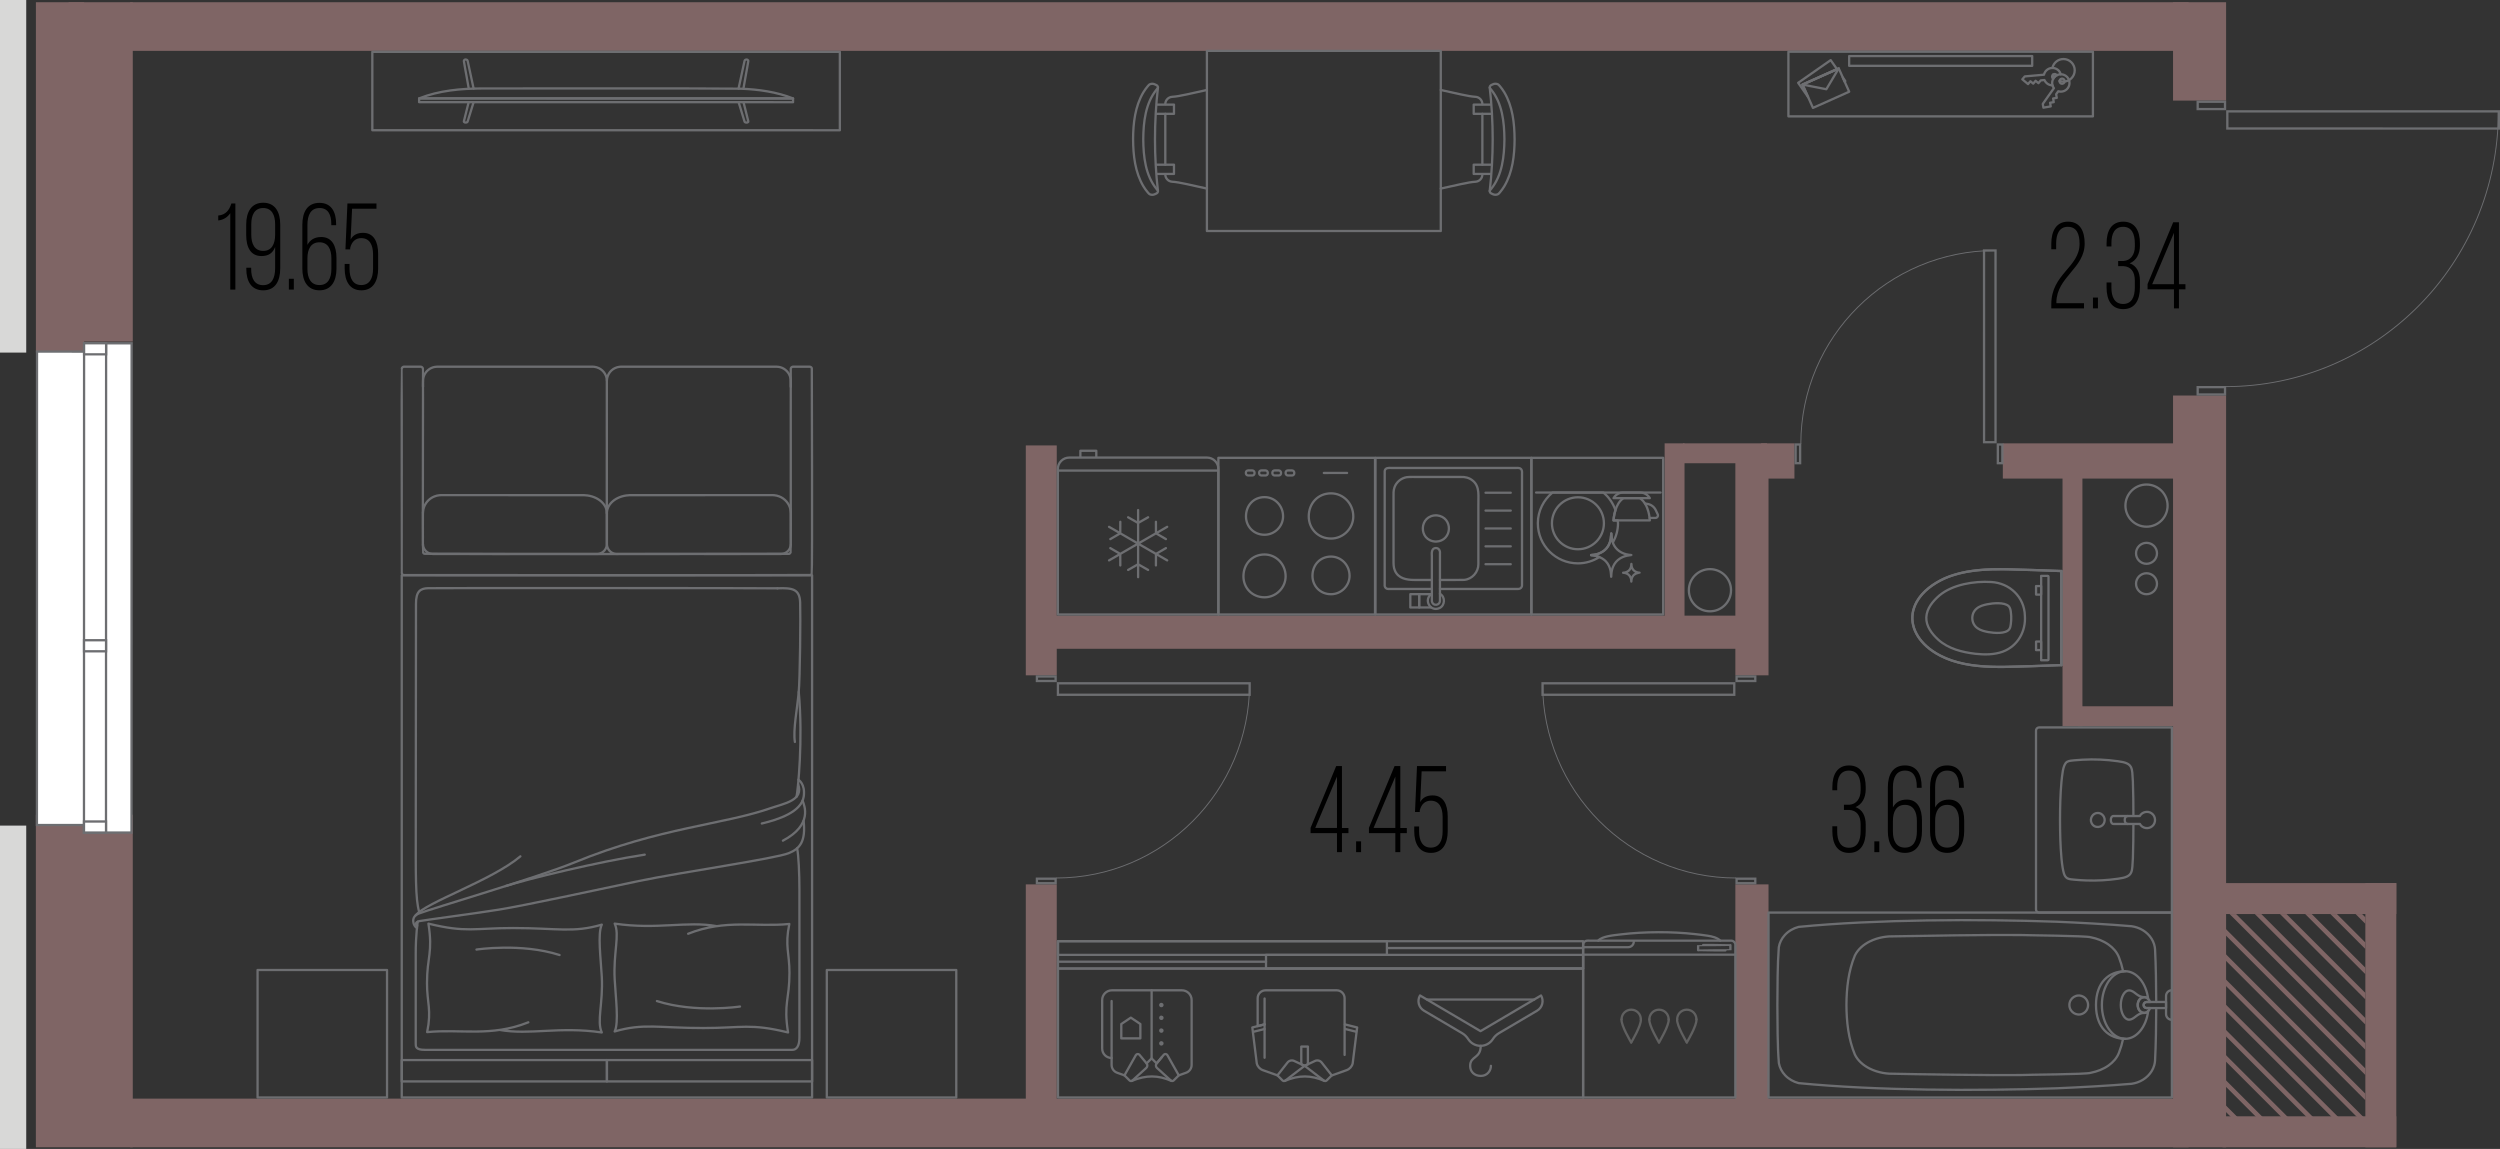 <?xml version="1.0" encoding="UTF-8"?>
<svg xmlns="http://www.w3.org/2000/svg" version="1.1" viewBox="0 0 271.434 124.745">
  <rect x="0" y="0" width="271.434" height="124.745" fill="#333333" stroke="none"/>
  <!-- Generator: Adobe Illustrator 29.8.1, SVG Export Plug-In . SVG Version: 2.1.1 Build 2)  -->
  <g id="_водоотвод" data-name="водоотвод">
    <circle cx="185.655" cy="64.082" r="2.289" fill="none" stroke="#6d6e71" stroke-linecap="round" stroke-linejoin="round" stroke-width=".25"/>
    <g>
      <circle cx="233.055" cy="54.896" r="2.289" fill="none" stroke="#6d6e71" stroke-linecap="round" stroke-linejoin="round" stroke-width=".25"/>
      <circle cx="233.055" cy="60.076" r="1.138" fill="none" stroke="#6d6e71" stroke-linecap="round" stroke-linejoin="round" stroke-width=".25"/>
      <circle cx="233.055" cy="63.378" r="1.138" fill="none" stroke="#6d6e71" stroke-linecap="round" stroke-linejoin="round" stroke-width=".25"/>
    </g>
  </g>
  <g id="_шахты" data-name="шахты">
    <g>
      <polygon points="241.609 119.958 241.609 120.665 242.506 121.562 243.213 121.562 241.609 119.958" fill="#7f6565"/>
      <polygon points="241.609 117.222 241.609 117.929 245.242 121.562 245.949 121.562 241.609 117.222" fill="#7f6565"/>
      <polygon points="241.609 114.486 241.609 115.193 247.978 121.562 248.685 121.562 241.609 114.486" fill="#7f6565"/>
      <polygon points="241.609 111.749 241.609 112.456 250.714 121.562 251.421 121.562 241.609 111.749" fill="#7f6565"/>
      <polygon points="241.609 109.013 241.609 109.72 253.45 121.562 254.157 121.562 241.609 109.013" fill="#7f6565"/>
      <polygon points="241.609 106.277 241.609 106.984 256.186 121.562 256.815 121.562 256.815 121.484 241.609 106.277" fill="#7f6565"/>
      <polygon points="241.609 103.541 241.609 104.248 256.815 119.455 256.815 118.748 241.609 103.541" fill="#7f6565"/>
      <polygon points="241.609 100.805 241.609 101.512 256.815 116.719 256.815 116.012 241.609 100.805" fill="#7f6565"/>
      <polygon points="242.781 99.242 242.074 99.242 256.815 113.982 256.815 113.275 242.781 99.242" fill="#7f6565"/>
      <polygon points="245.518 99.242 244.811 99.242 256.815 111.246 256.815 110.539 245.518 99.242" fill="#7f6565"/>
      <polygon points="248.254 99.242 247.547 99.242 256.815 108.51 256.815 107.803 248.254 99.242" fill="#7f6565"/>
      <polygon points="250.99 99.242 250.283 99.242 256.815 105.774 256.815 105.067 250.99 99.242" fill="#7f6565"/>
      <polygon points="253.726 99.242 253.019 99.242 256.815 103.038 256.815 102.331 253.726 99.242" fill="#7f6565"/>
      <polygon points="256.462 99.242 255.755 99.242 256.815 100.302 256.815 99.595 256.462 99.242" fill="#7f6565"/>
    </g>
  </g>
  <g id="_стены" data-name="стены">
    <rect x="235.935" y="42.944" width="5.76" height="81.618" fill="#7f6565"/>
    <rect x="111.375" y="48.362" width="3.36" height="24.96" fill="#7f6565"/>
    <rect x="111.375" y="96.02" width="3.36" height="24.822" fill="#7f6565"/>
    <rect x="113.655" y="66.842" width="77.64" height="3.6" fill="#7f6565"/>
    <rect x="180.735" y="48.135" width="2.16" height="20.314" fill="#7f6565"/>
    <rect x="182.728" y="48.135" width="9.12" height="2.16" fill="#7f6565"/>
    <rect x="188.415" y="48.722" width="3.6" height="24.6" fill="#7f6565"/>
    <rect x="188.415" y="96.02" width="3.6" height="24.522" fill="#7f6565"/>
    <rect x="191.211" y="48.135" width="3.618" height="3.827" fill="#7f6565"/>
    <rect x="217.455" y="48.138" width="19.99" height="3.823" fill="#7f6565"/>
    <rect x="223.935" y="51.135" width="2.16" height="27.707" fill="#7f6565"/>
    <rect x="225.6" y="76.682" width="11.17" height="2.16" fill="#7f6565"/>
    <rect x="3.895" y="88.46" width="10.521" height="36.102" fill="#7f6565"/>
    <rect x="3.898" y=".242" width="5.237" height="38.04" fill="#7f6565"/>
    <rect x="7.455" y=".242" width="6.96" height="36.84" fill="#7f6565"/>
    <rect x="14.132" y=".242" width="223.489" height="5.28" fill="#7f6565"/>
    <rect x="14.132" y="119.282" width="223.489" height="5.28" fill="#7f6565"/>
    <rect x="241.302" y="95.882" width="18.873" height="3.36" fill="#7f6565"/>
    <rect x="241.302" y="121.202" width="18.873" height="3.36" fill="#7f6565"/>
    <rect x="0" y="0" width="2.848" height="38.282" fill="#d8d8d7"/>
    <rect x="0" y="89.64" width="2.848" height="35.105" fill="#d8d8d7"/>
    <rect x="235.935" y=".242" width="5.76" height="10.68" fill="#7f6565"/>
    <rect x="244.155" y="108.542" width="28.68" height="3.36" transform="translate(368.717 -148.273) rotate(90)" fill="#7f6565"/>
  </g>
  <g id="_окна" data-name="окна">
    <g>
      <g>
        <polygon points="9.117 90.394 9.118 89.573 4.009 89.572 4.02 38.174 9.127 38.178 9.13 37.273 14.29 37.275 14.279 90.395 9.117 90.394" fill="#fff"/>
        <path d="M9.255,37.399h4.91s-.011,52.871-.011,52.871h-4.912s0-.572,0-.572v-.25h-5.108s.01-51.149.01-51.149l4.857.003h.249s.001-.249.001-.249l.003-.655M9.006,37.149l-.004.904-5.107-.004-.01,51.648h5.108s0,.822,0,.822h5.412s.011-53.369.011-53.369h-5.409Z" fill="#6d6e71"/>
      </g>
      <g>
        <rect x="9.123" y="37.271" width="2.392" height="53.12" fill="#fff"/>
        <path d="M9.254,37.396h2.141s-.012,52.87-.012,52.87h-2.141s.012-52.87.012-52.87M9.004,37.146l-.012,53.37h2.641s.012-53.369.012-53.369h-2.641Z" fill="#6d6e71"/>
      </g>
      <g>
        <rect x="9.129" y="37.27" width="2.392" height="1.201" fill="#fff"/>
        <path d="M9.254,37.395h2.141s0,.951,0,.951h-2.141s0-.951,0-.951M9.004,37.145v1.451s2.641,0,2.641,0v-1.451s-2.641,0-2.641,0h0Z" fill="#6d6e71"/>
      </g>
      <g>
        <rect x="9.123" y="69.513" width="2.391" height="1.201" fill="#fff"/>
        <path d="M9.248,69.638h2.141s0,.951,0,.951h-2.141s0-.951,0-.951M8.998,69.388v1.451s2.641,0,2.641,0v-1.451s-2.641,0-2.641,0h0Z" fill="#6d6e71"/>
      </g>
      <g>
        <rect x="9.12" y="89.193" width="2.391" height="1.201" fill="#fff"/>
        <path d="M9.245,89.318h2.141s0,.951,0,.951h-2.141s0-.951,0-.951M8.995,89.068v1.451s2.641,0,2.641,0v-1.451s-2.641,0-2.641,0h0Z" fill="#6d6e71"/>
      </g>
    </g>
  </g>
  <g id="_двери" data-name="двери">
    <g>
      <path d="M114.487,73.572v.241h-1.781v-.241h1.781M114.737,73.322h-2.281v.741h2.281v-.741h0Z" fill="#6d6e71"/>
      <path d="M114.487,95.528v.241h-1.781v-.241h1.781M114.737,95.278h-2.281v.741h2.281v-.741h0Z" fill="#6d6e71"/>
      <path d="M114.672,95.328c11.599,0,21.002-9.463,21.002-21.136" fill="none" stroke="#6d6e71" stroke-linejoin="round" stroke-width=".1"/>
      <path d="M135.553,74.313v.997l-20.566-.003v-.994h20.566M135.803,74.063h-21.066v1.494l21.066.003v-1.497h0Z" fill="#6d6e71"/>
    </g>
    <g>
      <path d="M190.452,73.572v.241h-1.781v-.241h1.781M190.702,73.322h-2.281v.741h2.281v-.741h0Z" fill="#6d6e71"/>
      <path d="M190.452,95.528v.241h-1.781v-.241h1.781M190.702,95.278h-2.281v.741h2.281v-.741h0Z" fill="#6d6e71"/>
      <path d="M188.485,95.328c-11.599,0-21.002-9.463-21.002-21.136" fill="none" stroke="#6d6e71" stroke-linejoin="round" stroke-width=".1"/>
      <path d="M188.171,74.313v.994l-20.566.003v-.997h20.566M188.421,74.063h-21.066v1.497l21.066-.003v-1.494h0Z" fill="#6d6e71"/>
    </g>
    <g>
      <path d="M217.278,48.385v1.781h-.241v-1.781h.241M217.528,48.135h-.741v2.281h.741v-2.281h0Z" fill="#6d6e71"/>
      <path d="M195.321,48.385v1.781h-.241v-1.781h.241M195.571,48.135h-.741v2.281h.741v-2.281h0Z" fill="#6d6e71"/>
      <path d="M195.522,48.199c0-11.599,9.463-21.002,21.136-21.002" fill="none" stroke="#6d6e71" stroke-linejoin="round" stroke-width=".1"/>
      <path d="M216.536,27.319v20.566s-.994,0-.994,0l-.003-20.566h.997M216.786,27.069h-1.497l.003,21.066h1.494v-21.066h0Z" fill="#6d6e71"/>
    </g>
    <g>
      <path d="M241.454,11.172v.546h-2.719v-.546h2.719M241.704,10.922h-3.219v1.046h3.219v-1.046h0Z" fill="#6d6e71"/>
      <path d="M241.454,42.159v.546h-2.719v-.546h2.719M241.704,41.909h-3.219v1.046h3.219v-1.046h0Z" fill="#6d6e71"/>
      <path d="M241.613,41.978c16.37,0,29.64-13.355,29.64-29.829" fill="none" stroke="#6d6e71" stroke-linejoin="round" stroke-width=".1"/>
      <path d="M271.184,12.218v1.613l-29.23-.005v-1.608h29.23M271.434,11.968h-29.73v2.108l29.73.005v-2.113h0Z" fill="#6d6e71"/>
    </g>
  </g>
  <g id="_мебель" data-name="мебель">
    <g>
      <rect x="43.619" y="62.464" width="44.552" height="56.693" fill="none" stroke="#6d6e71" stroke-linecap="round" stroke-linejoin="round" stroke-width=".25"/>
      <rect x="43.619" y="115.095" width="22.276" height="2.321" fill="none" stroke="#6d6e71" stroke-linecap="round" stroke-linejoin="round" stroke-width=".25"/>
      <rect x="65.895" y="115.095" width="22.276" height="2.321" fill="none" stroke="#6d6e71" stroke-linecap="round" stroke-linejoin="round" stroke-width=".25"/>
      <g>
        <path d="M45.355,100.075s-.225,1.4-.218,3.517c.007,2.117,0,9.39,0,9.719,0,.329-.007.675.995.675s39.443,0,39.893,0,.77-.406.77-1.318c0-.912,0-13.236,0-16.153,0-1.574-.09-3.729-.254-4.41" fill="none" stroke="#6d6e71" stroke-linecap="round" stroke-linejoin="round" stroke-width=".25"/>
        <path d="M45.297,100.514c-.248-.233-.134-.425.273-.513s5.773-.791,8.579-1.236c2.805-.445,10.5-2.128,15.163-3.1,4.663-.972,14.839-2.433,16.335-3.037,1.219-.493,1.847-1.286,1.607-3.492" fill="none" stroke="#6d6e71" stroke-linecap="round" stroke-linejoin="round" stroke-width=".25"/>
        <path d="M85.004,91.274c3.274-1.724,2.327-3.831,2.135-4.345" fill="none" stroke="#6d6e71" stroke-linecap="round" stroke-linejoin="round" stroke-width=".25"/>
        <path d="M82.714,89.41c1.816-.428,4.314-1.263,4.55-2.932.193-1.367-.576-1.818-.576-1.818" fill="none" stroke="#6d6e71" stroke-linecap="round" stroke-linejoin="round" stroke-width=".25"/>
        <path d="M45.271,100.761c-.391-.203-.753-1.206.189-1.572,1.456-.566,12.952-3.929,16.895-5.546,9.344-3.833,16.2-4.09,21.458-5.946,1.25-.441,3.519-.791,2.831-2.571" fill="none" stroke="#6d6e71" stroke-linecap="round" stroke-linejoin="round" stroke-width=".25"/>
        <path d="M86.485,86.502c.146-.716.719-6.138.238-11.377" fill="none" stroke="#6d6e71" stroke-linecap="round" stroke-linejoin="round" stroke-width=".25"/>
        <path d="M86.304,80.554c-.206-1.289.245-3.59.405-5.257.16-1.667.214-8.424.165-9.873-.049-1.45-.785-1.614-2.47-1.549" fill="none" stroke="#6d6e71" stroke-linecap="round" stroke-linejoin="round" stroke-width=".25"/>
        <path d="M84.404,63.875c-1.956-.032-37.065-.036-37.923-.012-.857.024-1.317.341-1.317,1.703,0,.898-.022,14.656-.022,24.329,0,4.993-.051,7.706.373,9.125" fill="none" stroke="#6d6e71" stroke-linecap="round" stroke-linejoin="round" stroke-width=".25"/>
        <path d="M45.137,99.377c1.119-1.413,8.285-3.793,11.362-6.401" fill="none" stroke="#6d6e71" stroke-linecap="round" stroke-linejoin="round" stroke-width=".25"/>
        <path d="M54.909,96.203c2.341-.761,10.048-2.644,15.091-3.411" fill="none" stroke="#6d6e71" stroke-linecap="round" stroke-linejoin="round" stroke-width=".25"/>
      </g>
      <g>
        <path d="M54.227,111.819c3.319.593,6.459-.404,11.112.279-.571-1.208.156-3.179,0-6.048-.106-1.961-.472-4.695,0-5.66-3.134.919-4.756.371-9.64.371-4.215,0-5.065.531-9.184-.48.502,3.183-.154,3.565-.154,6.467,0,2.175.513,2.894.016,5.312,3.596-.366,6.921.558,10.984-1.064" fill="none" stroke="#6d6e71" stroke-linecap="round" stroke-linejoin="round" stroke-width=".25"/>
        <path d="M51.734,103.097s4.851-.741,9.019.593" fill="none" stroke="#6d6e71" stroke-linecap="round" stroke-linejoin="round" stroke-width=".25"/>
      </g>
      <g>
        <path d="M77.85,100.56c-3.319-.593-6.459.404-11.112-.279.571,1.208-.156,3.179,0,6.048.106,1.961.472,4.695,0,5.66,3.134-.919,4.756-.371,9.64-.371,4.215,0,5.065-.531,9.183.48-.502-3.183.154-3.565.154-6.467,0-2.175-.513-2.894-.016-5.312-3.596.366-6.921-.558-10.984,1.063" fill="none" stroke="#6d6e71" stroke-linecap="round" stroke-linejoin="round" stroke-width=".25"/>
        <path d="M80.343,109.282s-4.851.741-9.019-.593" fill="none" stroke="#6d6e71" stroke-linecap="round" stroke-linejoin="round" stroke-width=".25"/>
      </g>
      <rect x="28.073" y="105.208" width="13.84" height="14.057" transform="translate(147.23 77.243) rotate(90)" fill="none" stroke="#6d6e71" stroke-linecap="round" stroke-linejoin="round" stroke-width=".25"/>
      <rect x="89.877" y="105.208" width="13.84" height="14.057" transform="translate(209.034 15.44) rotate(90)" fill="none" stroke="#6d6e71" stroke-linecap="round" stroke-linejoin="round" stroke-width=".25"/>
    </g>
    <g>
      <g>
        <path d="M85.856,41.99c-.004-.15.01-.68-.012-.819-.016-.129-.049-.257-.097-.378-.194-.5-.663-.878-1.194-.959-.075-.012-.152-.019-.229-.02-.033,0-16.87,0-16.903,0-.046,0-.094.003-.14.008-.18.018-.357.069-.519.148-.269.13-.498.34-.651.596-.085.142-.148.299-.184.461-.015.07-.027.143-.032.214-.002.034-.005.07-.005.104-.008.018.006,14.345,0,14.364" fill="none" stroke="#6d6e71" stroke-linecap="round" stroke-linejoin="round" stroke-width=".25"/>
        <path d="M76.575,53.761h-8.101c-.026.001-.089,0-.115.002-.126.005-.26.016-.385.035-.316.048-.627.139-.913.281-.487.239-.922.638-1.094,1.163-.043.13-.069.267-.074.403.001.02-.003.046-.001.065,0,.024,0,3.363,0,3.385,0,.045.005.09.012.134.035.254.181.508.375.667.149.126.326.203.517.236.044.007.09.012.135.013.056.009,17.813-.005,17.878,0,.079-.002.158-.013.234-.032.226-.053.446-.198.584-.376.125-.155.197-.338.224-.533.005-.04.008-.081.008-.122.005-.01-.004-3.362,0-3.374-.002-.019,0-.046-.001-.065-.004-.112-.018-.225-.041-.335-.132-.636-.607-1.182-1.213-1.412-.17-.066-.349-.109-.53-.127-.052-.005-.105-.009-.157-.01-.032-.002-7.302,0-7.34,0h0Z" fill="none" stroke="#6d6e71" stroke-linecap="round" stroke-linejoin="round" stroke-width=".25"/>
      </g>
      <g>
        <path d="M45.926,41.99c.004-.15-.01-.68.012-.819.016-.129.049-.257.097-.378.194-.5.663-.878,1.194-.959.075-.012.152-.019.229-.02.033,0,16.87,0,16.903,0,.046,0,.094.003.14.008.18.018.357.069.519.148.269.13.498.34.651.596.085.142.148.299.184.461.015.07.027.143.032.214.002.034.005.07.005.104.008.018-.006,14.345,0,14.364" fill="none" stroke="#6d6e71" stroke-linecap="round" stroke-linejoin="round" stroke-width=".25"/>
        <path d="M55.207,53.761h8.101c.026.001.089,0,.115.002.126.005.26.016.385.035.316.048.627.139.913.281.487.239.922.638,1.094,1.163.043.13.069.267.074.403-.001.02.003.046.001.065,0,.024,0,3.363,0,3.385,0,.045-.005.09-.012.134-.035.254-.181.508-.375.667-.149.126-.326.203-.517.236-.044.007-.09.012-.135.013-.056.009-17.813-.005-17.878,0-.079-.002-.158-.013-.234-.032-.226-.053-.446-.198-.584-.376-.125-.155-.197-.338-.224-.533-.005-.04-.008-.081-.008-.122-.005-.01.004-3.362,0-3.374.002-.019,0-.046.001-.065.004-.112.018-.225.041-.335.132-.636.607-1.182,1.213-1.412.17-.066.349-.109.53-.127.052-.005.105-.009.157-.01.032-.002,7.302,0,7.34,0h0Z" fill="none" stroke="#6d6e71" stroke-linecap="round" stroke-linejoin="round" stroke-width=".25"/>
      </g>
      <path d="M43.626,62.2c0,.119.097.214.197.237.69.005,43.474.025,44.159-.007,0,0,.003-.001.012-.004,0,0,.003-.001.012-.005,0,0,.003-.001.012-.006,0,0,.003-.002.011-.006,0,0,.003-.002.014-.009,0,0,.003-.002.013-.01,0,0,.003-.002.013-.011,0,0,.002-.002.012-.011,0,0,.002-.002.011-.012,0,0,.002-.002.01-.013,0,0,.002-.003.01-.013,0,0,.002-.003.009-.014,0,0,.002-.003.006-.011.093-.181.009-22.123.015-22.317,0,0-.001-.003-.005-.012,0,0-.001-.003-.005-.012,0,0-.001-.003-.006-.012,0,0-.001-.003-.006-.011,0,0-.002-.003-.009-.014,0,0-.002-.003-.01-.013,0,0-.002-.003-.01-.013,0,0-.002-.002-.011-.012,0,0-.002-.002-.012-.011,0,0-.002-.002-.013-.01,0,0-.003-.002-.013-.01,0,0-.003-.002-.014-.009,0,0-.003-.002-.011-.006,0,0-.003-.002-.012-.006,0,0-.003-.001-.012-.005,0,0-.003-.001-.012-.004,0,0-.003,0-.012-.004,0,0-.003,0-.012-.003,0,0-.003,0-.012-.002,0,0-.003,0-.012-.002,0,0-.003,0-.012-.001,0,0-.003,0-.012,0,0,0-.003,0-.011,0h-1.788s-.003,0-.011,0c0,0-.003,0-.012,0,0,0-.003,0-.012.001,0,0-.003,0-.012.002,0,0-.003,0-.012.002,0,0-.003,0-.012.003,0,0-.003,0-.012.004-.098.033-.173.128-.173.242-.014.073.022,19.824-.01,19.889-.025.073-.075.143-.164.172-9.918.013-29.696.048-39.608-.009-.009-.004-.012-.006-.012-.006-.009-.005-.011-.006-.011-.006-.011-.007-.014-.009-.014-.009-.011-.008-.013-.01-.013-.01-.01-.008-.013-.011-.013-.011-.01-.009-.012-.011-.012-.011-.009-.01-.011-.012-.011-.012-.008-.01-.011-.013-.011-.013-.008-.011-.01-.013-.01-.013-.007-.011-.009-.014-.009-.014-.005-.009-.006-.011-.006-.011-.004-.009-.006-.012-.006-.012-.004-.009-.005-.012-.005-.012-.003-.009-.004-.012-.004-.012-.003-.009-.004-.012-.004-.012-.002-.009-.003-.012-.003-.012-.049-.061.022-19.834-.008-19.9-.011-.136-.131-.234-.254-.233-.011,0-1.789,0-1.8,0-.009,0-.012,0-.012,0-.009,0-.012.001-.012.001-.009.001-.012.002-.012.002-.009.002-.012.002-.012.002-.009.002-.012.003-.012.003-.009.003-.012.004-.012.004-.009.003-.012.004-.012.004-.009.004-.012.005-.012.005-.009.004-.012.006-.012.006-.009.005-.011.006-.011.006-.011.007-.014.009-.014.009-.011.008-.013.01-.013.01-.01.008-.013.01-.013.01-.01.009-.012.011-.012.011-.009.01-.011.012-.011.012-.008.01-.01.013-.01.013-.008.011-.01.013-.01.013-.007.011-.009.014-.009.014-.005.009-.006.011-.006.011-.004.009-.006.012-.006.012-.004.009-.005.012-.005.012-.003.009-.004.012-.004.012-.003.009-.004.012-.004.012-.002.009-.003.012-.003.012-.002.009-.002.012-.002.012-.002.009-.002.012-.002.012-.001.009-.001.012-.001.012-.024.029.015,22.121,0,22.152Z" fill="none" stroke="#6d6e71" stroke-linecap="round" stroke-linejoin="round" stroke-width=".25"/>
    </g>
    <g>
      <g>
        <rect x="114.868" y="102.19" width="57.016" height="2.966" fill="none" stroke="#6d6e71" stroke-linecap="round" stroke-linejoin="round" stroke-width=".25"/>
        <rect x="114.868" y="105.156" width="57.016" height="14" fill="none" stroke="#6d6e71" stroke-linecap="round" stroke-linejoin="round" stroke-width=".25"/>
        <path d="M137.455,104.414h-22.588s22.588,0,22.588,0Z" fill="none" stroke="#6d6e71" stroke-linecap="round" stroke-linejoin="round" stroke-width=".25"/>
        <path d="M171.884,102.932h-21.13s21.13,0,21.13,0Z" fill="none" stroke="#6d6e71" stroke-linecap="round" stroke-linejoin="round" stroke-width=".25"/>
        <rect x="114.867" y="102.19" width="35.715" height="1.483" fill="none" stroke="#6d6e71" stroke-linecap="round" stroke-linejoin="round" stroke-width=".25"/>
        <rect x="137.456" y="103.673" width="34.428" height="1.483" fill="none" stroke="#6d6e71" stroke-linecap="round" stroke-linejoin="round" stroke-width=".25"/>
      </g>
      <g>
        <path d="M161.875,115.722c0,.499-.376,1.094-1.094,1.094s-1.162-.473-1.162-1.087c0-1.098,1.149-.779,1.149-2.18" fill="none" stroke="#6d6e71" stroke-linecap="round" stroke-linejoin="round" stroke-width=".25"/>
        <path d="M154.604,109.731l4.148,2.446c.268.158.489.381.658.643.282.439.775.731,1.337.731s1.054-.291,1.337-.731c.168-.262.39-.485.658-.642l4.148-2.445c.573-.338.764-1.077.426-1.65l-6.569,3.872-6.569-3.873h0c-.338.573-.147,1.312.426,1.65Z" fill="none" stroke="#6d6e71" stroke-linecap="round" stroke-linejoin="round" stroke-width=".25"/>
        <line x1="154.928" y1="108.522" x2="166.576" y2="108.523" fill="none" stroke="#6d6e71" stroke-linecap="round" stroke-linejoin="round" stroke-width=".25"/>
      </g>
      <g>
        <g>
          <path d="M127.985,116.755l.794-.284c.36-.129.6-.47.6-.852v-7.038c0-.585-.474-1.059-1.059-1.059h-7.595c-.585,0-1.059.474-1.059,1.059v5.264c0,.566.459,1.025,1.024,1.025h0" fill="none" stroke="#6d6e71" stroke-linecap="round" stroke-linejoin="round" stroke-width=".25"/>
          <path d="M120.692,108.686v6.933c0,.382.24.724.6.852l.794.284" fill="none" stroke="#6d6e71" stroke-linecap="round" stroke-linejoin="round" stroke-width=".25"/>
          <path d="M122.939,117.324l1.516-1.375c.142-.129.157-.346.035-.493l-.788-.953c-.117-.107-.302-.077-.38.061l-1.236,2.192.549.549c.082.082.212.091.304.02Z" fill="none" stroke="#6d6e71" stroke-linecap="round" stroke-linejoin="round" stroke-width=".25"/>
          <path d="M127.436,117.304l.549-.549-1.236-2.192c-.078-.138-.263-.167-.38-.061l-.788.953c-.122.147-.106.365.035.493l1.516,1.375c.092.071.222.062.304-.02Z" fill="none" stroke="#6d6e71" stroke-linecap="round" stroke-linejoin="round" stroke-width=".25"/>
        </g>
        <path d="M127.189,117.357c-1.46-.635-2.75-.65-4.3-.003" fill="none" stroke="#6d6e71" stroke-linecap="round" stroke-linejoin="round" stroke-width=".25"/>
        <polyline points="125.036 107.522 125.035 114.913 125.58 115.456 126.152 114.765" fill="none" stroke="#6d6e71" stroke-linecap="round" stroke-linejoin="round" stroke-width=".25"/>
        <polygon points="121.742 111.183 122.778 110.488 123.813 111.183 123.813 112.74 121.742 112.74 121.742 111.183" fill="none" stroke="#6d6e71" stroke-linecap="round" stroke-linejoin="round" stroke-width=".25"/>
        <circle cx="126.093" cy="113.282" r=".118" fill="none" stroke="#6d6e71" stroke-linecap="round" stroke-linejoin="round" stroke-width=".25"/>
        <circle cx="126.093" cy="111.894" r=".118" fill="none" stroke="#6d6e71" stroke-linecap="round" stroke-linejoin="round" stroke-width=".25"/>
        <circle cx="126.093" cy="110.506" r=".118" fill="none" stroke="#6d6e71" stroke-linecap="round" stroke-linejoin="round" stroke-width=".25"/>
        <circle cx="126.093" cy="109.119" r=".118" fill="none" stroke="#6d6e71" stroke-linecap="round" stroke-linejoin="round" stroke-width=".25"/>
        <line x1="125.035" y1="114.913" x2="124.49" y2="115.456" fill="none" stroke="#6d6e71" stroke-linecap="round" stroke-linejoin="round" stroke-width=".25"/>
      </g>
      <g>
        <g>
          <path d="M145.988,114.535v-6.155c0-.474-.384-.858-.857-.858h-7.725c-.474,0-.858.384-.858.857v3.029s.752-.189.752-.189" fill="none" stroke="#6d6e71" stroke-linecap="round" stroke-linejoin="round" stroke-width=".25"/>
          <path d="M138.694,116.756l-1.583-.566c-.328-.117-.575-.392-.658-.73l-.485-3.905,1.332-.335" fill="none" stroke="#6d6e71" stroke-linecap="round" stroke-linejoin="round" stroke-width=".25"/>
          <path d="M144.625,116.756l1.583-.566c.328-.117.575-.392.658-.73l.485-3.905-1.332-.335" fill="none" stroke="#6d6e71" stroke-linecap="round" stroke-linejoin="round" stroke-width=".25"/>
          <line x1="137.3" y1="108.415" x2="137.3" y2="114.842" fill="none" stroke="#6d6e71" stroke-linecap="round" stroke-linejoin="round" stroke-width=".25"/>
          <path d="M139.548,117.325l2.099-1.605-1.132-.528c-.253-.118-.555-.046-.727.173l-1.093,1.391.549.549c.082.082.212.091.304.02Z" fill="none" stroke="#6d6e71" stroke-linecap="round" stroke-linejoin="round" stroke-width=".25"/>
          <path d="M144.045,117.305l.549-.549-1.093-1.391c-.173-.22-.475-.292-.728-.173l-1.125.528,2.093,1.605c.092.071.222.062.304-.02Z" fill="none" stroke="#6d6e71" stroke-linecap="round" stroke-linejoin="round" stroke-width=".25"/>
        </g>
        <path d="M143.797,117.357c-1.46-.635-2.75-.65-4.3-.003" fill="none" stroke="#6d6e71" stroke-linecap="round" stroke-linejoin="round" stroke-width=".25"/>
        <polygon points="141.285 113.631 142.003 113.631 142.003 115.553 141.647 115.72 141.285 115.551 141.285 113.631" fill="none" stroke="#6d6e71" stroke-linecap="round" stroke-linejoin="round" stroke-width=".25"/>
        <line x1="136.119" y1="112.019" x2="137.3" y2="111.721" fill="none" stroke="#6d6e71" stroke-linecap="round" stroke-linejoin="round" stroke-width=".25"/>
        <line x1="147.242" y1="112.019" x2="146.061" y2="111.722" fill="none" stroke="#6d6e71" stroke-linecap="round" stroke-linejoin="round" stroke-width=".25"/>
      </g>
    </g>
    <g>
      <g id="POLYLINE">
        <line x1="223.81" y1="62" x2="223.81" y2="72.211" fill="none" stroke="#6d6e71" stroke-linecap="round" stroke-linejoin="round" stroke-width=".25"/>
      </g>
      <g id="POLYLINE1" data-name="POLYLINE">
        <path d="M218.365,66.908c-.04-.369-.017-.794-.274-1.093-.474-.454-1.724-.334-2.332-.207-.406.086-.836.198-1.152.474-.669.56-.61,1.644.111,2.134.338.24.778.339,1.183.414.586.101,1.871.223,2.253-.315.106-.154.141-.337.163-.519.038-.295.065-.59.048-.889Z" fill="none" stroke="#6d6e71" stroke-linecap="round" stroke-linejoin="round" stroke-width=".25"/>
      </g>
      <g id="POLYLINE2" data-name="POLYLINE">
        <path d="M219.848,66.857c-.047-2.034-1.648-3.556-3.656-3.667-1.835-.114-4.192.259-5.631,1.468-.702.608-1.373,1.406-1.414,2.369-.035.968.606,1.794,1.29,2.419,1.103.998,2.613,1.371,4.058,1.54.981.107,2.009.108,2.947-.232,1.628-.604,2.529-2.198,2.406-3.898Z" fill="none" stroke="#6d6e71" stroke-linecap="round" stroke-linejoin="round" stroke-width=".25"/>
      </g>
      <g id="POLYLINE3" data-name="POLYLINE">
        <path d="M223.81,62c-2.025-.071-4.049-.153-6.074-.195-1.904-.022-3.847.058-5.673.643-2.416.732-5.145,2.91-4.269,5.719.627,1.812,2.398,2.962,4.145,3.555,1.85.617,3.825.705,5.76.685,2.034-.04,4.076-.125,6.105-.195.02-3.398-.001-6.81.007-10.213Z" fill="none" stroke="#6d6e71" stroke-linecap="round" stroke-linejoin="round" stroke-width=".25"/>
      </g>
      <g id="POLYLINE4" data-name="POLYLINE">
        <path d="M223.81,62c-1.92-.065-3.84-.15-5.76-.187-2.377-.043-4.856.04-7.05,1.048-5.086,2.438-4.102,7.134.892,8.847,1.772.602,3.666.708,5.524.7,2.132-.021,4.263-.127,6.394-.195" fill="none" stroke="#6d6e71" stroke-linecap="round" stroke-linejoin="round" stroke-width=".25"/>
      </g>
      <g id="POLYLINE5" data-name="POLYLINE">
        <line x1="223.81" y1="72.211" x2="223.81" y2="62" fill="none" stroke="#6d6e71" stroke-linecap="round" stroke-linejoin="round" stroke-width=".25"/>
      </g>
      <path d="M222.412,71.62v-9.03c0-.036-.034-.066-.077-.066h-.72s0,9.161,0,9.161h.72c.043,0,.077-.029.077-.066Z" fill="none" stroke="#6d6e71" stroke-linecap="round" stroke-linejoin="round" stroke-width=".25"/>
      <g>
        <g id="POLYLINE6" data-name="POLYLINE">
          <path d="M221.063,70.583c.002-.303-.004-.611,0-.911.009-.024-.007-.011.024-.018.123-.009.253.005.378,0,.027,0,.115-.015.138,0,.024.016.008.13.008.161,0,.242,0,.486,0,.728,0,.028.005.029-.013.039-.175.002-.356,0-.535,0Z" fill="none" stroke="#6d6e71" stroke-linecap="round" stroke-linejoin="round" stroke-width=".25"/>
        </g>
        <g id="POLYLINE7" data-name="POLYLINE">
          <path d="M221.063,63.63c.002.303-.004.611,0,.911.009.024-.007.011.024.018.123.009.253-.005.378,0,.027,0,.115.015.138,0,.024-.016.008-.13.008-.161v-.728c0-.028.005-.029-.013-.039-.175-.002-.356,0-.535,0Z" fill="none" stroke="#6d6e71" stroke-linecap="round" stroke-linejoin="round" stroke-width=".25"/>
        </g>
      </g>
    </g>
    <g>
      <path d="M40.426,5.627l50.759.003v8.512s-50.76-.003-50.76-.003V5.627Z" fill="none" stroke="#6d6e71" stroke-linecap="round" stroke-linejoin="round" stroke-width=".25"/>
      <g id="AG-DIGITAL">
        <g id="POLYLINE9" data-name="POLYLINE">
          <polygon points="86.105 10.687 86.105 11.095 45.506 11.091 45.506 10.684 86.105 10.687" fill="none" stroke="#6d6e71" stroke-linecap="round" stroke-linejoin="round" stroke-width=".25"/>
        </g>
        <g id="POLYLINE10" data-name="POLYLINE">
          <path d="M52.34,9.605c-2.311.011-4.67.22-6.835,1.079,8.492,0,32.035.003,40.599.004-1.798-.716-3.742-.978-5.666-1.058-3.088-.057-25.002-.009-28.099-.025Z" fill="none" stroke="#6d6e71" stroke-linecap="round" stroke-linejoin="round" stroke-width=".25"/>
        </g>
        <g id="POLYLINE11" data-name="POLYLINE">
          <path d="M51.423,9.619c-.209-.965-.414-1.915-.623-2.882-.021-.099-.028-.222-.142-.258-.141-.056-.315.002-.289.178.069.473.167.944.25,1.415.091.516.182,1.032.274,1.547" fill="none" stroke="#6d6e71" stroke-linecap="round" stroke-linejoin="round" stroke-width=".25"/>
        </g>
        <g id="POLYLINE12" data-name="POLYLINE">
          <path d="M51.423,11.092c-.211.666-.413,1.324-.617,1.993-.022.071-.027.174-.137.206-.143.041-.33.004-.302-.126.163-.69.351-1.378.518-2.068" fill="none" stroke="#6d6e71" stroke-linecap="round" stroke-linejoin="round" stroke-width=".25"/>
        </g>
        <g id="POLYLINE13" data-name="POLYLINE">
          <path d="M80.194,11.094c.205.668.406,1.325.611,1.994.022.071.026.174.137.206.143.041.33.004.302-.126-.163-.69-.35-1.378-.518-2.068" fill="none" stroke="#6d6e71" stroke-linecap="round" stroke-linejoin="round" stroke-width=".25"/>
        </g>
        <g id="POLYLINE14" data-name="POLYLINE">
          <path d="M80.187,9.621c.209-.965.414-1.915.623-2.881.021-.099.028-.222.142-.258.141-.056.315.002.289.178-.069.473-.167.944-.25,1.415-.091.516-.183,1.032-.274,1.547" fill="none" stroke="#6d6e71" stroke-linecap="round" stroke-linejoin="round" stroke-width=".25"/>
        </g>
      </g>
    </g>
    <g>
      <g id="AG-FURNITURE">
        <g>
          <g id="POLYLINE15" data-name="POLYLINE">
            <polyline points="161.79 18.885 160.004 18.885 160.004 17.883 161.887 17.883" fill="none" stroke="#6d6e71" stroke-linecap="round" stroke-linejoin="round" stroke-width=".25"/>
          </g>
          <g id="POLYLINE16" data-name="POLYLINE">
            <polyline points="161.79 11.359 160.004 11.359 160.004 12.361 161.887 12.361" fill="none" stroke="#6d6e71" stroke-linecap="round" stroke-linejoin="round" stroke-width=".25"/>
          </g>
        </g>
        <g id="POLYLINE17" data-name="POLYLINE">
          <path d="M161.745,20.724c.428-3.703.428-7.502,0-11.205" fill="none" stroke="#6d6e71" stroke-linecap="round" stroke-linejoin="round" stroke-width=".25"/>
        </g>
        <g id="POLYLINE18" data-name="POLYLINE">
          <path d="M164.443,15.12c-.01-1.745-.212-3.579-1.121-5.105-.139-.229-.299-.454-.473-.659-.078-.093-.167-.201-.289-.232-.147-.047-.314-.042-.455.023-.099.046-.249.099-.314.187-.048.059-.064.144-.032.214.026.058.087.114.127.164,1.224,1.497,1.435,3.54,1.454,5.408-.019,1.867-.23,3.911-1.454,5.408-.039.047-.099.103-.125.159-.035.073-.018.163.034.224.069.094.216.131.311.183.146.066.318.07.469.018.12-.036.199-.137.276-.227.173-.205.334-.43.473-.659.909-1.526,1.111-3.36,1.121-5.105Z" fill="none" stroke="#6d6e71" stroke-linecap="round" stroke-linejoin="round" stroke-width=".25"/>
        </g>
      </g>
      <line x1="160.946" y1="17.883" x2="160.946" y2="12.361" fill="none" stroke="#6d6e71" stroke-linecap="round" stroke-linejoin="round" stroke-width=".25"/>
      <g id="AG-FURNITURE1" data-name="AG-FURNITURE">
        <g>
          <g id="POLYLINE19" data-name="POLYLINE">
            <polyline points="125.677 11.359 127.463 11.359 127.463 12.361 125.58 12.361" fill="none" stroke="#6d6e71" stroke-linecap="round" stroke-linejoin="round" stroke-width=".25"/>
          </g>
          <g id="POLYLINE20" data-name="POLYLINE">
            <polyline points="125.677 18.885 127.463 18.885 127.463 17.883 125.58 17.883" fill="none" stroke="#6d6e71" stroke-linecap="round" stroke-linejoin="round" stroke-width=".25"/>
          </g>
        </g>
        <g id="POLYLINE21" data-name="POLYLINE">
          <path d="M125.722,9.519c-.428,3.703-.428,7.502,0,11.205" fill="none" stroke="#6d6e71" stroke-linecap="round" stroke-linejoin="round" stroke-width=".25"/>
        </g>
        <g id="POLYLINE22" data-name="POLYLINE">
          <path d="M123.024,15.124c.01,1.745.212,3.579,1.121,5.105.139.229.299.454.473.659.078.093.167.201.289.232.147.047.314.042.455-.023.099-.046.249-.099.314-.187.048-.059.064-.144.032-.214-.026-.058-.087-.114-.127-.164-1.224-1.497-1.435-3.54-1.454-5.408.019-1.867.23-3.911,1.454-5.408.039-.047.099-.103.125-.159.035-.073.018-.163-.034-.224-.069-.094-.216-.131-.311-.183-.146-.066-.318-.07-.469-.018-.12.036-.199.137-.276.227-.173.205-.334.43-.473.659-.909,1.526-1.111,3.36-1.121,5.105Z" fill="none" stroke="#6d6e71" stroke-linecap="round" stroke-linejoin="round" stroke-width=".25"/>
        </g>
      </g>
      <line x1="126.521" y1="12.361" x2="126.521" y2="17.883" fill="none" stroke="#6d6e71" stroke-linecap="round" stroke-linejoin="round" stroke-width=".25"/>
      <path d="M160.946,18.941c0,.421-.33.769-.751.791-.778.042-2.118.39-3.763.742" fill="none" stroke="#6d6e71" stroke-linecap="round" stroke-linejoin="round" stroke-width=".25"/>
      <path d="M160.946,11.303c0-.421-.33-.769-.751-.791-.778-.042-2.118-.39-3.763-.742" fill="none" stroke="#6d6e71" stroke-linecap="round" stroke-linejoin="round" stroke-width=".25"/>
      <path d="M131.039,9.769c-1.647.353-2.988.701-3.767.743-.421.023-.751.37-.751.791" fill="none" stroke="#6d6e71" stroke-linecap="round" stroke-linejoin="round" stroke-width=".25"/>
      <path d="M131.039,20.474c-1.647-.353-2.988-.701-3.767-.743-.421-.023-.751-.37-.751-.791" fill="none" stroke="#6d6e71" stroke-linecap="round" stroke-linejoin="round" stroke-width=".25"/>
      <rect x="131.038" y="5.522" width="25.393" height="19.56" fill="none" stroke="#6d6e71" stroke-linecap="round" stroke-linejoin="round" stroke-width=".25"/>
    </g>
    <g>
      <g>
        <g id="AG-FIXTURE">
          <g id="POLYLINE23" data-name="POLYLINE">
            <path d="M173.519,102.13c3.963,0,7.925,0,11.888,0,.572,0,1.143,0,1.715,0,.271,0,.542,0,.813,0,.285-.007.511.238.477.524,0,2.499,0,7.461,0,7.461,0,0,0,6.15,0,9.042h-16.527c0-.288,0-1.106,0-1.394,0-1.277,0-2.554,0-3.831,0-2.558,0-5.116,0-7.673-.005-1.234.004-2.371,0-3.61,0-.425.287-.557.681-.518.318,0,.635,0,.953,0Z" fill="none" stroke="#6d6e71" stroke-linecap="round" stroke-linejoin="round" stroke-width=".25"/>
          </g>
          <g id="POLYLINE24" data-name="POLYLINE">
            <line x1="188.412" y1="103.652" x2="171.885" y2="103.652" fill="none" stroke="#6d6e71" stroke-linecap="round" stroke-linejoin="round" stroke-width=".25"/>
          </g>
          <g id="POLYLINE25" data-name="POLYLINE">
            <path d="M173.519,102.13c.267-.273.677-.391,1.038-.472.452-.102.919-.146,1.379-.202,1.363-.165,2.735-.237,4.107-.243,1.333-.005,2.667.059,3.992.206.463.052.927.105,1.388.178.472.078.999.191,1.355.533" fill="none" stroke="#6d6e71" stroke-linecap="round" stroke-linejoin="round" stroke-width=".25"/>
          </g>
        </g>
        <path d="M177.389,102.225c0,.34-.276.615-.615.615h-4.843" fill="none" stroke="#6d6e71" stroke-linecap="round" stroke-linejoin="round" stroke-width=".25"/>
        <path d="M184.385,103.182c.017-.014,3.491.026,3.491-.013,0,0,0-.546,0-.546,0-.007-.006-.013-.013-.013-.017.014-3.491-.026-3.491.013,0,0,0,.546,0,.546,0,.007.006.013.013.013Z" fill="none" stroke="#6d6e71" stroke-linecap="round" stroke-linejoin="round" stroke-width=".25"/>
      </g>
      <g>
        <g>
          <path d="M176.06,110.671c0-.578.468-1.046,1.046-1.046.578,0,1.046.468,1.046,1.046" fill="none" stroke="#606060" stroke-linecap="round" stroke-linejoin="round" stroke-width=".25"/>
          <path d="M177.106,113.186s-1.133-1.884-1.046-2.515" fill="none" stroke="#606060" stroke-linecap="round" stroke-linejoin="round" stroke-width=".25"/>
          <path d="M177.106,113.186s1.133-1.884,1.046-2.515" fill="none" stroke="#606060" stroke-linecap="round" stroke-linejoin="round" stroke-width=".25"/>
        </g>
        <g>
          <path d="M179.078,110.671c0-.578.468-1.046,1.046-1.046s1.046.468,1.046,1.046" fill="none" stroke="#606060" stroke-linecap="round" stroke-linejoin="round" stroke-width=".25"/>
          <path d="M180.124,113.186s-1.133-1.884-1.046-2.515" fill="none" stroke="#606060" stroke-linecap="round" stroke-linejoin="round" stroke-width=".25"/>
          <path d="M180.124,113.186s1.133-1.884,1.046-2.515" fill="none" stroke="#606060" stroke-linecap="round" stroke-linejoin="round" stroke-width=".25"/>
        </g>
        <g>
          <path d="M182.095,110.671c0-.578.468-1.046,1.046-1.046.578,0,1.046.468,1.046,1.046" fill="none" stroke="#606060" stroke-linecap="round" stroke-linejoin="round" stroke-width=".25"/>
          <path d="M183.141,113.186s-1.133-1.884-1.046-2.515" fill="none" stroke="#606060" stroke-linecap="round" stroke-linejoin="round" stroke-width=".25"/>
          <path d="M183.141,113.186s1.133-1.884,1.046-2.515" fill="none" stroke="#606060" stroke-linecap="round" stroke-linejoin="round" stroke-width=".25"/>
        </g>
      </g>
    </g>
    <g>
      <g>
        <g id="AG-DETAILS">
          <g id="POLYLINE26" data-name="POLYLINE">
            <path d="M227.764,88.266c.478-.013.86.5.72.968-.181.685-1.125.757-1.403.107-.227-.482.16-1.09.683-1.074Z" fill="none" stroke="#6d6e71" stroke-linecap="round" stroke-linejoin="round" stroke-width=".25"/>
          </g>
        </g>
        <g id="AG-FIXTURE1" data-name="AG-FIXTURE">
          <g id="POLYLINE27" data-name="POLYLINE">
            <path d="M231.631,88.561c-.005-1.239-.006-2.476-.057-3.714-.096-1.502.047-1.983-1.621-2.196-1.273-.183-2.564-.238-3.848-.167-.292.018-.584.037-.875.065-.269.035-.553.026-.797.163-.497.305-.534,1.599-.613,2.163-.127,1.381-.154,2.769-.158,4.155.005,1.397.032,2.796.161,4.188.032.33.07.66.124.986.083.405.131.927.508,1.157.247.125.527.119.795.152.418.038.837.068,1.257.081,1.166.04,2.336-.022,3.491-.192,1.667-.217,1.472-.753,1.578-2.239.048-1.214.049-2.426.055-3.641" fill="none" stroke="#6d6e71" stroke-linecap="round" stroke-linejoin="round" stroke-width=".25"/>
          </g>
          <g id="POLYLINE28" data-name="POLYLINE">
            <path d="M235.81,99.078v-20.099s-2.551,0-2.87,0c-1.288,0-2.576,0-3.864,0-1.351,0-2.702,0-4.053,0-.51,0-2.796,0-3.307,0-.114,0-.228-.001-.342,0-.191.007-.336.188-.318.381-.001,3.256.001,7.877,0,11.141,0,1.047,0,2.094,0,3.141,0,.457,0,4.454,0,4.911.002.132-.019.276.066.388.091.129.247.146.391.136.234,0,.469,0,.703,0,.639,0,3.054,0,3.694,0,2.793,0,9.9,0,9.9,0Z" fill="none" stroke="#6d6e71" stroke-linecap="round" stroke-linejoin="round" stroke-width=".25"/>
          </g>
        </g>
      </g>
      <path d="M233.608,88.307c.471.313.499,1.058.052,1.406-.402.346-1.082.226-1.323-.253h-2.877c-.375,0-.375-.86,0-.86h2.868c.235-.452.871-.595,1.28-.293Z" fill="none" stroke="#6d6e71" stroke-linecap="round" stroke-linejoin="round" stroke-width=".25"/>
      <path d="M231.008,89.46c-.428,0-.428-.86,0-.86" fill="none" stroke="#6d6e71" stroke-linecap="round" stroke-linejoin="round" stroke-width=".25"/>
    </g>
    <g>
      <rect x="192.015" y="99.08" width="43.795" height="20.076" fill="none" stroke="#6d6e71" stroke-linecap="round" stroke-linejoin="round" stroke-width=".25"/>
      <g id="AG-FIXTURE2" data-name="AG-FIXTURE">
        <g id="POLYLINE29" data-name="POLYLINE">
          <path d="M234.109,108.789c-.009-1.822-.033-3.93-.127-5.711-.013-.187-.048-.377-.104-.556-.262-.861-.99-1.528-1.833-1.812-.196-.067-.401-.116-.605-.146-2.446-.212-5.72-.389-8.173-.491-8.489-.296-19.528-.262-27.979.562-.572.147-1.108.453-1.507.891-.335.366-.569.827-.65,1.317-.152,1.97-.138,4.295-.156,6.274.027,1.996-.007,4.334.165,6.32.091.489.334.946.676,1.307.395.419.917.712,1.473.855,8.45.824,19.492.859,27.979.562,2.449-.105,5.73-.277,8.173-.491.204-.029.41-.078.605-.146.858-.288,1.597-.976,1.846-1.857.047-.165.079-.339.09-.51.092-1.78.122-3.889.128-5.71" fill="none" stroke="#6d6e71" stroke-linecap="round" stroke-linejoin="round" stroke-width=".25"/>
        </g>
        <g id="POLYLINE30" data-name="POLYLINE">
          <path d="M224.681,109.119c-.003.747.778,1.263,1.456.93.765-.376.765-1.485,0-1.861-.679-.332-1.46.183-1.456.93Z" fill="none" stroke="#6d6e71" stroke-linecap="round" stroke-linejoin="round" stroke-width=".25"/>
        </g>
        <g id="POLYLINE31" data-name="POLYLINE">
          <path d="M230.515,105.451c-.12-.547-.253-.984-.451-1.507-.215-.566-.637-1.036-1.127-1.383-.577-.408-1.254-.666-1.947-.799-.417-.164-7.009-.21-7.611-.243-2.813-.042-11.397.088-14.274.151-.221.014-.443.041-.661.08-.495.088-.981.241-1.431.464-.676.335-1.293.848-1.626,1.536-.701,1.687-.903,3.555-.912,5.37.009,1.814.211,3.683.912,5.37.333.688.95,1.201,1.626,1.536.451.224.937.376,1.431.464.218.039.44.066.661.08,2.856.069,11.481.194,14.274.151.594-.045,7.223-.068,7.611-.243.692-.133,1.369-.39,1.947-.799.49-.347.911-.817,1.127-1.383.202-.532.332-.959.453-1.514" fill="none" stroke="#6d6e71" stroke-linecap="round" stroke-linejoin="round" stroke-width=".25"/>
        </g>
      </g>
      <g>
        <path d="M230.744,112.787c-1.753,0-3.175-1.191-3.175-3.668,0-2.477,1.421-3.668,3.175-3.668" fill="none" stroke="#6d6e71" stroke-linecap="round" stroke-linejoin="round" stroke-width=".25"/>
        <path d="M232.8,108.261c-.783,0-1.04-.731-1.65-.731-.469,0-.89.711-.89,1.589,0,.878.421,1.589.89,1.589.611,0,.867-.731,1.65-.731" fill="none" stroke="#6d6e71" stroke-linecap="round" stroke-linejoin="round" stroke-width=".25"/>
        <g>
          <path d="M230.745,105.451c-1.401,0-2.536,1.642-2.536,3.668,0,2.026,1.135,3.668,2.536,3.668,1.245,0,2.275-1.299,2.49-3.01-.121.118-.268.2-.435.2-.389,0-.704-.384-.704-.858s.315-.858.704-.858c.167,0,.314.081.435.2-.215-1.711-1.245-3.01-2.49-3.01Z" fill="none" stroke="#6d6e71" stroke-linecap="round" stroke-linejoin="round" stroke-width=".25"/>
          <path d="M232.096,109.119c0,.474.315.858.704.858.167,0,.314-.081.435-.2.091-.089.169-.196.215-.329h-.383c-.181,0-.329-.148-.329-.329s.148-.329.329-.329h.383c-.046-.133-.124-.24-.215-.329-.121-.118-.268-.2-.435-.2-.389,0-.704.384-.704.858Z" fill="none" stroke="#6d6e71" stroke-linecap="round" stroke-linejoin="round" stroke-width=".25"/>
          <path d="M232.738,109.119c0,.181.148.329.329.329h.191s.192,0,.192,0h1.726v-.659h-1.726s-.192,0-.192,0h-.191c-.181,0-.329.148-.329.329Z" fill="none" stroke="#6d6e71" stroke-linecap="round" stroke-linejoin="round" stroke-width=".25"/>
        </g>
        <path d="M235.802,110.725h0c-.345,0-.627-.282-.627-.627v-1.96c0-.345.282-.627.627-.627h0c0,1.05,0,2.31,0,3.213Z" fill="none" stroke="#6d6e71" stroke-linecap="round" stroke-linejoin="round" stroke-width=".25"/>
      </g>
    </g>
    <g>
      <path d="M132.284,49.708v17.009s17.008,0,17.008,0v-17.009s-17.008,0-17.008,0ZM142.499,62.518c0-1.181.824-2.088,2.014-2.088,1.098,0,2.013.907,2.013,2.088,0,1.09-.914,1.998-2.013,1.998-1.19,0-2.014-.909-2.014-1.998ZM135.281,56.063c0-1.181.824-2.088,2.014-2.088,1.098,0,2.013.907,2.013,2.088,0,1.09-.914,1.998-2.013,1.998-1.19,0-2.014-.909-2.014-1.998ZM135.005,62.578c0-1.343.937-2.375,2.29-2.375,1.249,0,2.289,1.032,2.289,2.375,0,1.239-1.04,2.273-2.289,2.273-1.353,0-2.29-1.034-2.29-2.273ZM142.096,56.073c0-1.418.99-2.508,2.418-2.508,1.319,0,2.417,1.089,2.417,2.508,0,1.309-1.098,2.4-2.417,2.4-1.429,0-2.418-1.091-2.418-2.4Z" fill="none" stroke="#6d6e71" stroke-linecap="round" stroke-linejoin="round" stroke-width=".25"/>
      <g>
        <rect x="135.271" y="51.077" width=".937" height=".546" rx=".235" ry=".235" fill="none" stroke="#6d6e71" stroke-linecap="round" stroke-linejoin="round" stroke-width=".25"/>
        <rect x="136.709" y="51.077" width=".937" height=".546" rx=".235" ry=".235" fill="none" stroke="#6d6e71" stroke-linecap="round" stroke-linejoin="round" stroke-width=".25"/>
        <rect x="138.147" y="51.077" width=".937" height=".546" rx=".235" ry=".235" fill="none" stroke="#6d6e71" stroke-linecap="round" stroke-linejoin="round" stroke-width=".25"/>
        <rect x="139.586" y="51.077" width=".937" height=".546" rx=".235" ry=".235" fill="none" stroke="#6d6e71" stroke-linecap="round" stroke-linejoin="round" stroke-width=".25"/>
      </g>
      <line x1="143.734" y1="51.35" x2="146.256" y2="51.349" fill="none" stroke="#6d6e71" stroke-linecap="round" stroke-linejoin="round" stroke-width=".25"/>
    </g>
    <rect x="166.278" y="49.709" width="14.3" height="17.008" fill="none" stroke="#6d6e71" stroke-linecap="round" stroke-linejoin="round" stroke-width=".25"/>
    <circle cx="171.321" cy="56.813" r="2.821" fill="none" stroke="#6d6e71" stroke-linecap="round" stroke-linejoin="round" stroke-width=".25"/>
    <path d="M177.124,61.226s.001,0,.002,0c0,.001.002.005.002.012,0,.012.001.023.002.035.003.045.005.092.01.139.01.09.033.179.07.264.06.139.151.251.269.334.124.086.267.141.425.161.021.003.043.005.063.006.015.001.03.002.044.004,0,0,.002,0,.003.002-.002.003-.139.017-.207.032-.112.025-.216.068-.308.128-.127.082-.223.195-.288.336-.048.105-.075.22-.085.35-.001.02-.002.039-.003.058,0,.018-.002.037-.003.055,0,.002-.001.002-.002.002,0,0,0,0,0,0,0,0,0,0,0,0,0,0,0,0,0-.003-.002-.014-.002-.029-.003-.044v-.004c-.004-.127-.023-.238-.059-.342-.051-.145-.131-.264-.24-.354-.151-.124-.336-.194-.551-.208-.004,0-.008,0-.011,0-.008,0-.023-.003-.024-.003,0-.002,0-.004,0-.005.001,0,.003,0,.006,0,.107-.005.2-.021.286-.048.105-.033.198-.082.278-.144.161-.125.261-.302.3-.524.009-.051.012-.102.015-.151.001-.023.003-.046.005-.069,0-.007.001-.014.003-.019,0,0,0,0,0,0Z" fill="none" stroke="#6d6e71" stroke-linecap="round" stroke-linejoin="round" stroke-width=".25"/>
    <line x1="166.781" y1="53.476" x2="180.289" y2="53.476" fill="none" stroke="#6d6e71" stroke-linecap="round" stroke-linejoin="round" stroke-width=".25"/>
    <g>
      <g>
        <g>
          <path d="M175.637,56.501c.008.105.036.204.036.312,0,.759-.212,1.463-.554,2.084-.063-.171-.12-.344-.139-.521-.012-.114-.019-.229-.025-.34-.002-.028-.003-.056-.005-.085-.001-.019-.005-.028-.006-.03,0,0-.002,0-.004-.001,0,0,0,0,0,0-.003.013-.005.031-.007.048-.005.055-.009.113-.012.168-.008.121-.016.246-.038.37-.094.545-.341.977-.734,1.284-.196.152-.425.271-.682.353-.209.067-.438.105-.7.119-.007,0-.012.001-.016.002,0,.003,0,.007.001.013.002,0,.039.007.059.007.009,0,.019,0,.028.001.294.019.56.092.807.196-.674.428-1.467.684-2.325.684-2.403,0-4.351-1.948-4.351-4.351,0-1.349.627-2.539,1.591-3.338h5.521c.601.497,1.046,1.158,1.315,1.904-.187.588-.212,1.122-.212,1.122h.452Z" fill="none" stroke="#6d6e71" stroke-linecap="round" stroke-linejoin="round" stroke-width=".25"/>
          <path d="M176.616,60.343c-.275.062-.528.167-.753.312-.31.2-.547.478-.704.824-.117.257-.185.538-.208.857-.003.048-.006.096-.008.142-.002.045-.004.091-.007.136,0,.006-.003.006-.004.006,0,0-.001,0-.002,0,0,0,0,0,0,0,0,0-.001-.002-.002-.006-.004-.034-.005-.07-.006-.108v-.009c-.01-.31-.057-.584-.145-.837-.124-.356-.322-.648-.588-.866-.163-.134-.349-.232-.543-.314-.247-.104-.513-.177-.807-.196-.009,0-.019,0-.028-.001-.02,0-.057-.007-.059-.007,0-.006-.001-.01-.001-.013.003,0,.008-.002.016-.002.261-.013.49-.052.7-.119.257-.082.486-.2.682-.353.393-.307.64-.739.734-1.284.021-.124.03-.249.038-.37.004-.055.007-.113.012-.168.002-.017.003-.034.007-.048,0,0,0,0,0,0,.002,0,.004.001.004.001.001.002.005.011.006.03.002.028.003.056.005.085.006.111.013.226.025.34.019.177.076.35.139.521.015.041.016.085.033.125.147.34.369.615.659.818.303.211.653.344,1.041.395.052.007.104.011.155.015.037.003.073.006.108.01.002,0,.005.002.007.004-.004.006-.34.04-.507.078Z" fill="none" stroke="#6d6e71" stroke-linecap="round" stroke-linejoin="round" stroke-width=".25"/>
          <path d="M175.637,56.501h-.452s.024-.534.212-1.122c.153-.481.413-.997.875-1.295h1.768c1.028.662,1.086,2.417,1.086,2.417h-3.489Z" fill="none" stroke="#6d6e71" stroke-linecap="round" stroke-linejoin="round" stroke-width=".25"/>
        </g>
        <path d="M178.04,54.084h-1.768s-1.086,0-1.086,0l.069-.098c.225-.32.591-.51.982-.51h1.838c.391,0,.757.19.982.51l.069.098h-1.086Z" fill="none" stroke="#6d6e71" stroke-linecap="round" stroke-linejoin="round" stroke-width=".25"/>
      </g>
      <path d="M179.103,56.234h.629c.204,0,.338-.212.251-.396l-.214-.452c-.169-.356-.501-.607-.889-.673l-.282-.047" fill="none" stroke="#6d6e71" stroke-linecap="round" stroke-linejoin="round" stroke-width=".25"/>
    </g>
    <g>
      <rect x="149.335" y="49.709" width="16.922" height="17.008" fill="none" stroke="#6d6e71" stroke-linecap="round" stroke-linejoin="round" stroke-width=".25"/>
      <g>
        <g id="AG-DETAILS1" data-name="AG-DETAILS">
          <g id="POLYLINE32" data-name="POLYLINE">
            <path d="M155.898,58.804c1.818-.049,1.917-2.664.108-2.85-1.959-.07-2.066,2.772-.108,2.85Z" fill="none" stroke="#6d6e71" stroke-linecap="round" stroke-linejoin="round" stroke-width=".25"/>
          </g>
        </g>
        <g id="POLYLINE33" data-name="POLYLINE">
          <line x1="161.291" y1="57.377" x2="164.025" y2="57.377" fill="none" stroke="#6d6e71" stroke-linecap="round" stroke-linejoin="round" stroke-width=".25"/>
        </g>
        <g id="POLYLINE34" data-name="POLYLINE">
          <line x1="161.291" y1="61.258" x2="164.025" y2="61.258" fill="none" stroke="#6d6e71" stroke-linecap="round" stroke-linejoin="round" stroke-width=".25"/>
        </g>
        <g id="POLYLINE35" data-name="POLYLINE">
          <line x1="161.291" y1="59.317" x2="164.025" y2="59.317" fill="none" stroke="#6d6e71" stroke-linecap="round" stroke-linejoin="round" stroke-width=".25"/>
        </g>
        <g id="POLYLINE36" data-name="POLYLINE">
          <line x1="161.291" y1="55.437" x2="164.025" y2="55.437" fill="none" stroke="#6d6e71" stroke-linecap="round" stroke-linejoin="round" stroke-width=".25"/>
        </g>
        <g id="POLYLINE37" data-name="POLYLINE">
          <line x1="161.291" y1="53.497" x2="164.025" y2="53.497" fill="none" stroke="#6d6e71" stroke-linecap="round" stroke-linejoin="round" stroke-width=".25"/>
        </g>
        <g id="POLYLINE38" data-name="POLYLINE">
          <path d="M155.901,59.501c.334.005.479.311.439.61,0,.58,0,4.872,0,5.053.038.607-.8.696-.877.092-.004-.809.001-3.969,0-4.852-.023-.355-.049-.893.439-.903Z" fill="none" stroke="#6d6e71" stroke-linecap="round" stroke-linejoin="round" stroke-width=".25"/>
        </g>
        <g id="POLYLINE39" data-name="POLYLINE">
          <path d="M155.462,64.472c-.953.581-.197,2.011.819,1.551.625-.277.661-1.228.059-1.551" fill="none" stroke="#6d6e71" stroke-linecap="round" stroke-linejoin="round" stroke-width=".25"/>
        </g>
        <g id="POLYLINE40" data-name="POLYLINE">
          <path d="M156.342,62.968c.894-.01,1.742.02,2.636-.009.861-.075,1.549-.859,1.534-1.719,0-.431,0-.862,0-1.293,0-.839,0-1.679,0-2.518v-2.529c-.034-.938.218-2.082-.638-2.736-.355-.295-.821-.403-1.274-.378-.685,0-1.371,0-2.056,0-.852,0-1.703,0-2.555,0-.426.011-.849-.027-1.272.025-.602.105-1.114.537-1.318,1.114-.125.353-.098.727-.098,1.094,0,.71,0,1.42,0,2.13,0,1.566,0,3.132,0,4.697,0,.385-.011.757.154,1.119.369.838,1.253,1.002,2.098,1.002.638,0,1.266,0,1.903,0" fill="none" stroke="#6d6e71" stroke-linecap="round" stroke-linejoin="round" stroke-width=".25"/>
        </g>
        <g id="POLYLINE41" data-name="POLYLINE">
          <path d="M155.454,63.947c-1.134,0-2.254,0-3.389,0-.447,0-.894.008-1.34,0-.242.002-.416-.22-.385-.455.002-4.113-.003-8.228.002-12.341.045-.378.433-.361.728-.343.345,0,13.269,0,13.571,0,.48-.04.648.136.609.627,0,.395,0,.79,0,1.185,0,1.384,0,2.768,0,4.152,0,1.489,0,2.977,0,4.466,0,.77.001,1.541,0,2.311-.002.239-.178.397-.411.397-.261,0-8.332,0-8.496,0" fill="none" stroke="#6d6e71" stroke-linecap="round" stroke-linejoin="round" stroke-width=".25"/>
        </g>
        <rect x="153.125" y="64.511" width=".96" height="1.444" fill="none" stroke="#6d6e71" stroke-linecap="round" stroke-linejoin="round" stroke-width=".25"/>
        <polyline points="155.36 64.511 154.086 64.511 154.086 65.955 155.36 65.955" fill="none" stroke="#6d6e71" stroke-linecap="round" stroke-linejoin="round" stroke-width=".25"/>
      </g>
    </g>
    <path d="M132.284,51.09h-17.431s17.431,0,17.431,0ZM132.284,66.717h-17.431s0-15.796,0-15.796c0-.685.555-1.24,1.24-1.24h14.951c.685,0,1.24.555,1.24,1.24v15.796ZM117.3,49.646v-.703s1.729,0,1.729,0v.703M123.569,62.666v-7.288M122.484,61.881l1.085-.619,1.085.619M124.654,56.163l-1.085.619-1.085-.619M126.725,60.844l-6.312-3.644M125.502,61.391l.006-1.249,1.079-.63M121.636,56.654l-.006,1.249-1.079.63M126.725,57.2l-6.312,3.644M126.587,58.532l-1.079-.63-.006-1.249M120.551,59.512l1.079.63.006,1.249" fill="none" stroke="#6d6e71" stroke-linecap="round" stroke-linejoin="round" stroke-width=".25"/>
    <g>
      <path d="M227.236,10.562v-4.948h-33.061v2.233s0,2.822,0,2.822v1.262s0,.701,0,.701h33.061v-.629s0-1.44,0-1.44Z" fill="none" stroke="#6d6e71" stroke-linecap="round" stroke-linejoin="round" stroke-width=".25"/>
      <g>
        <rect x="196.852" y="7.417" width="2.772" height="4.306" transform="translate(270.444 194.439) rotate(-114.098)" fill="none" stroke="#6d6e71" stroke-linecap="round" stroke-linejoin="round" stroke-width=".25"/>
        <g>
          <polygon points="200.276 8.854 200.35 8.802 200.079 8.414 200.276 8.854" fill="none" stroke="#6d6e71" stroke-linecap="round" stroke-linejoin="round" stroke-width=".25"/>
          <polygon points="198.764 6.529 195.233 8.993 196.315 10.544 195.707 9.184 199.449 7.51 198.764 6.529" fill="none" stroke="#6d6e71" stroke-linecap="round" stroke-linejoin="round" stroke-width=".25"/>
        </g>
        <polygon points="199.638 7.426 198.291 9.688 195.707 9.184 199.638 7.426" fill="none" stroke="#6d6e71" stroke-linecap="round" stroke-linejoin="round" stroke-width=".25"/>
      </g>
      <rect x="200.77" y="6.087" width="19.873" height="1.06" fill="none" stroke="#6d6e71" stroke-linecap="round" stroke-linejoin="round" stroke-width=".25"/>
      <g>
        <g>
          <path d="M223.318,8.174c-.033-.057-.082-.096-.144-.118-.017-.006-.035-.011-.053-.013-.13-.019-.257.057-.302.181-.025.07-.021.146.01.212.024.05.055.088.102.116" fill="none" stroke="#6d6e71" stroke-linecap="round" stroke-linejoin="round" stroke-width=".25"/>
          <path d="M223.737,8.067c-.05-.193-.149-.351-.292-.47-.169-.141-.383-.219-.603-.219-.028,0-.057.001-.085.004-.405.036-.74.326-.833.721l-.002.007-2.086.186-.265.315.618.518.258-.308.308.258.258-.308.308.258.254-.304.398-.035.003.007c.058.133.148.253.26.347.162.135.358.211.568.219.012,0,.023,0,.035,0,.004,0,.002,0,.006,0" fill="none" stroke="#6d6e71" stroke-linecap="round" stroke-linejoin="round" stroke-width=".25"/>
        </g>
        <path d="M224.296,8.239c-.16-.113-.347-.173-.541-.173-.054,0-.108.005-.162.014-.248.043-.464.179-.609.385-.234.332-.23.775.011,1.102l.004.006-1.208,1.71.069.406.794-.136-.068-.396.396-.068-.068-.396.396-.068-.067-.39.23-.326.007.002c.088.027.179.04.272.04.054,0,.108-.005.16-.014.248-.043.464-.179.609-.385.3-.424.198-1.013-.226-1.313ZM224.116,8.976c-.043.061-.107.101-.18.113-.016.003-.032.004-.048.004-.057,0-.113-.018-.16-.051-.125-.088-.155-.262-.067-.387.043-.061.107-.101.18-.113.016-.003.032-.004.048-.004.057,0,.113.018.16.051.06.043.101.106.113.18.013.073-.004.147-.047.207Z" fill="none" stroke="#6d6e71" stroke-linecap="round" stroke-linejoin="round" stroke-width=".25"/>
        <path d="M223.61,8.783c.133.049.276.076.426.076.676,0,1.225-.548,1.225-1.225,0-.676-.548-1.225-1.225-1.225-.588,0-1.079.414-1.198.967" fill="none" stroke="#6d6e71" stroke-linecap="round" stroke-linejoin="round" stroke-width=".25"/>
        <path d="M222.904,8.102c.04.097.092.188.155.271" fill="none" stroke="#6d6e71" stroke-linecap="round" stroke-linejoin="round" stroke-width=".25"/>
      </g>
    </g>
  </g>
  <g id="_площади" data-name="площади">
    <g>
      <path d="M145.7,90.455v2.067h-.54v-2.067h-2.866v-.573l2.782-6.708h.624v6.722h.707v.56h-.707ZM142.798,89.895h2.362v-5.575l-2.362,5.575Z"/>
      <path d="M147.777,91.348v1.174h-.54v-1.174h.54Z"/>
      <path d="M152.036,90.455v2.067h-.54v-2.067h-2.866v-.573l2.782-6.708h.624v6.722h.707v.56h-.707ZM149.134,89.895h2.362v-5.575l-2.362,5.575Z"/>
      <path d="M154.197,87.081c.288-.507.731-.72,1.355-.72,1.163,0,1.631.986,1.631,2.28v1.601c0,1.347-.54,2.36-1.823,2.36-1.271,0-1.811-1.014-1.811-2.36v-.507h.527v.533c0,1,.36,1.761,1.271,1.761.924,0,1.283-.761,1.283-1.761v-1.573c0-1.001-.359-1.761-1.283-1.761-.611,0-1.031.373-1.199,1.067v.159h-.516l.216-4.987h3.154v.573h-2.65l-.156,3.334Z"/>
    </g>
    <g>
      <path d="M202.567,85.467v.227c0,.92-.396,1.653-1.116,1.934.756.254,1.116.974,1.116,1.894v.721c0,1.36-.528,2.36-1.812,2.36s-1.811-1-1.811-2.36v-.533h.527v.56c0,1.014.348,1.773,1.271,1.773s1.271-.746,1.271-1.813v-.72c0-.974-.432-1.534-1.248-1.574h-.563v-.56h.588c.756-.054,1.224-.667,1.224-1.561v-.334c0-1.066-.348-1.813-1.271-1.813s-1.271.747-1.271,1.761v.373h-.527v-.333c0-1.36.527-2.36,1.811-2.36s1.812,1,1.812,2.36Z"/>
      <path d="M204.044,91.348v1.174h-.54v-1.174h.54Z"/>
      <path d="M208.638,85.427v.106h-.527v-.146c0-1-.348-1.721-1.271-1.721-.947,0-1.319.747-1.319,1.841v2.16c.276-.52.744-.854,1.5-.854,1.175,0,1.654.974,1.654,2.28v1.147c0,1.36-.563,2.36-1.847,2.36-1.295,0-1.859-1-1.859-2.36v-4.748c0-1.4.552-2.387,1.859-2.387,1.283,0,1.811.96,1.811,2.32ZM205.52,89.134v1.134c0,1.027.372,1.761,1.308,1.761.924,0,1.295-.733,1.295-1.761v-1.134c0-1-.371-1.747-1.295-1.747-.936,0-1.308.747-1.308,1.747Z"/>
      <path d="M213.222,85.427v.106h-.527v-.146c0-1-.348-1.721-1.271-1.721-.947,0-1.319.747-1.319,1.841v2.16c.276-.52.744-.854,1.5-.854,1.175,0,1.654.974,1.654,2.28v1.147c0,1.36-.563,2.36-1.847,2.36-1.295,0-1.859-1-1.859-2.36v-4.748c0-1.4.552-2.387,1.859-2.387,1.283,0,1.811.96,1.811,2.32ZM210.104,89.134v1.134c0,1.027.372,1.761,1.308,1.761.924,0,1.295-.733,1.295-1.761v-1.134c0-1-.371-1.747-1.295-1.747-.936,0-1.308.747-1.308,1.747Z"/>
    </g>
    <g>
      <path d="M226.339,26.44c0,2.694-3.034,3.628-3.07,6.375v.106h2.999v.561h-3.551v-.453c0-3.294,3.07-4.001,3.07-6.562,0-1.08-.323-1.841-1.283-1.841-.924,0-1.259.801-1.259,1.801v.64h-.528v-.6c0-1.347.516-2.4,1.812-2.4,1.307,0,1.811,1.014,1.811,2.373Z"/>
      <path d="M227.781,32.308v1.174h-.54v-1.174h.54Z"/>
      <path d="M232.34,26.427v.227c0,.92-.396,1.653-1.116,1.934.756.254,1.116.974,1.116,1.894v.721c0,1.36-.528,2.36-1.812,2.36s-1.811-1-1.811-2.36v-.533h.527v.56c0,1.014.348,1.773,1.271,1.773s1.271-.746,1.271-1.813v-.72c0-.974-.432-1.534-1.248-1.574h-.563v-.56h.588c.756-.054,1.224-.667,1.224-1.561v-.334c0-1.066-.348-1.813-1.271-1.813s-1.271.747-1.271,1.761v.373h-.527v-.333c0-1.36.527-2.36,1.811-2.36s1.812,1,1.812,2.36Z"/>
      <path d="M236.575,31.415v2.067h-.54v-2.067h-2.866v-.573l2.782-6.708h.624v6.722h.707v.56h-.707ZM233.673,30.855h2.362v-5.575l-2.362,5.575Z"/>
    </g>
    <g>
      <path d="M25.002,23.147c-.3.439-.744.733-1.308.787v-.534c.827-.066,1.211-.613,1.427-1.307h.433v9.349h-.552v-8.295Z"/>
      <path d="M30.425,24.387v4.747c0,1.388-.54,2.388-1.848,2.388-1.283,0-1.835-.974-1.835-2.334v-.12h.528v.146c0,1.014.372,1.747,1.295,1.747.936,0,1.308-.746,1.308-1.854v-2.294c-.264.693-.744.987-1.487.987-1.176,0-1.655-.96-1.655-2.28v-1.134c0-1.374.563-2.374,1.847-2.374,1.296,0,1.848,1,1.848,2.374ZM27.282,24.347v1.134c0,1.014.372,1.76,1.295,1.76s1.296-.746,1.296-1.76v-1.134c0-1.014-.372-1.761-1.296-1.761s-1.295.747-1.295,1.761Z"/>
      <path d="M31.902,30.268v1.174h-.54v-1.174h.54Z"/>
      <path d="M36.496,24.347v.106h-.527v-.146c0-1-.348-1.721-1.271-1.721-.947,0-1.319.747-1.319,1.841v2.16c.276-.52.744-.854,1.499-.854,1.176,0,1.655.974,1.655,2.28v1.147c0,1.36-.563,2.36-1.847,2.36-1.295,0-1.859-1-1.859-2.36v-4.748c0-1.4.552-2.387,1.859-2.387,1.283,0,1.811.96,1.811,2.32ZM33.378,28.054v1.134c0,1.027.372,1.761,1.308,1.761.924,0,1.295-.733,1.295-1.761v-1.134c0-1-.371-1.747-1.295-1.747-.936,0-1.308.747-1.308,1.747Z"/>
      <path d="M38.07,26.001c.288-.507.731-.72,1.355-.72,1.163,0,1.631.986,1.631,2.28v1.601c0,1.347-.54,2.36-1.823,2.36-1.271,0-1.811-1.014-1.811-2.36v-.507h.527v.533c0,1,.36,1.761,1.271,1.761.924,0,1.283-.761,1.283-1.761v-1.573c0-1.001-.359-1.761-1.283-1.761-.611,0-1.031.373-1.199,1.067v.159h-.516l.216-4.987h3.154v.573h-2.65l-.156,3.334Z"/>
    </g>
  </g>
</svg>
